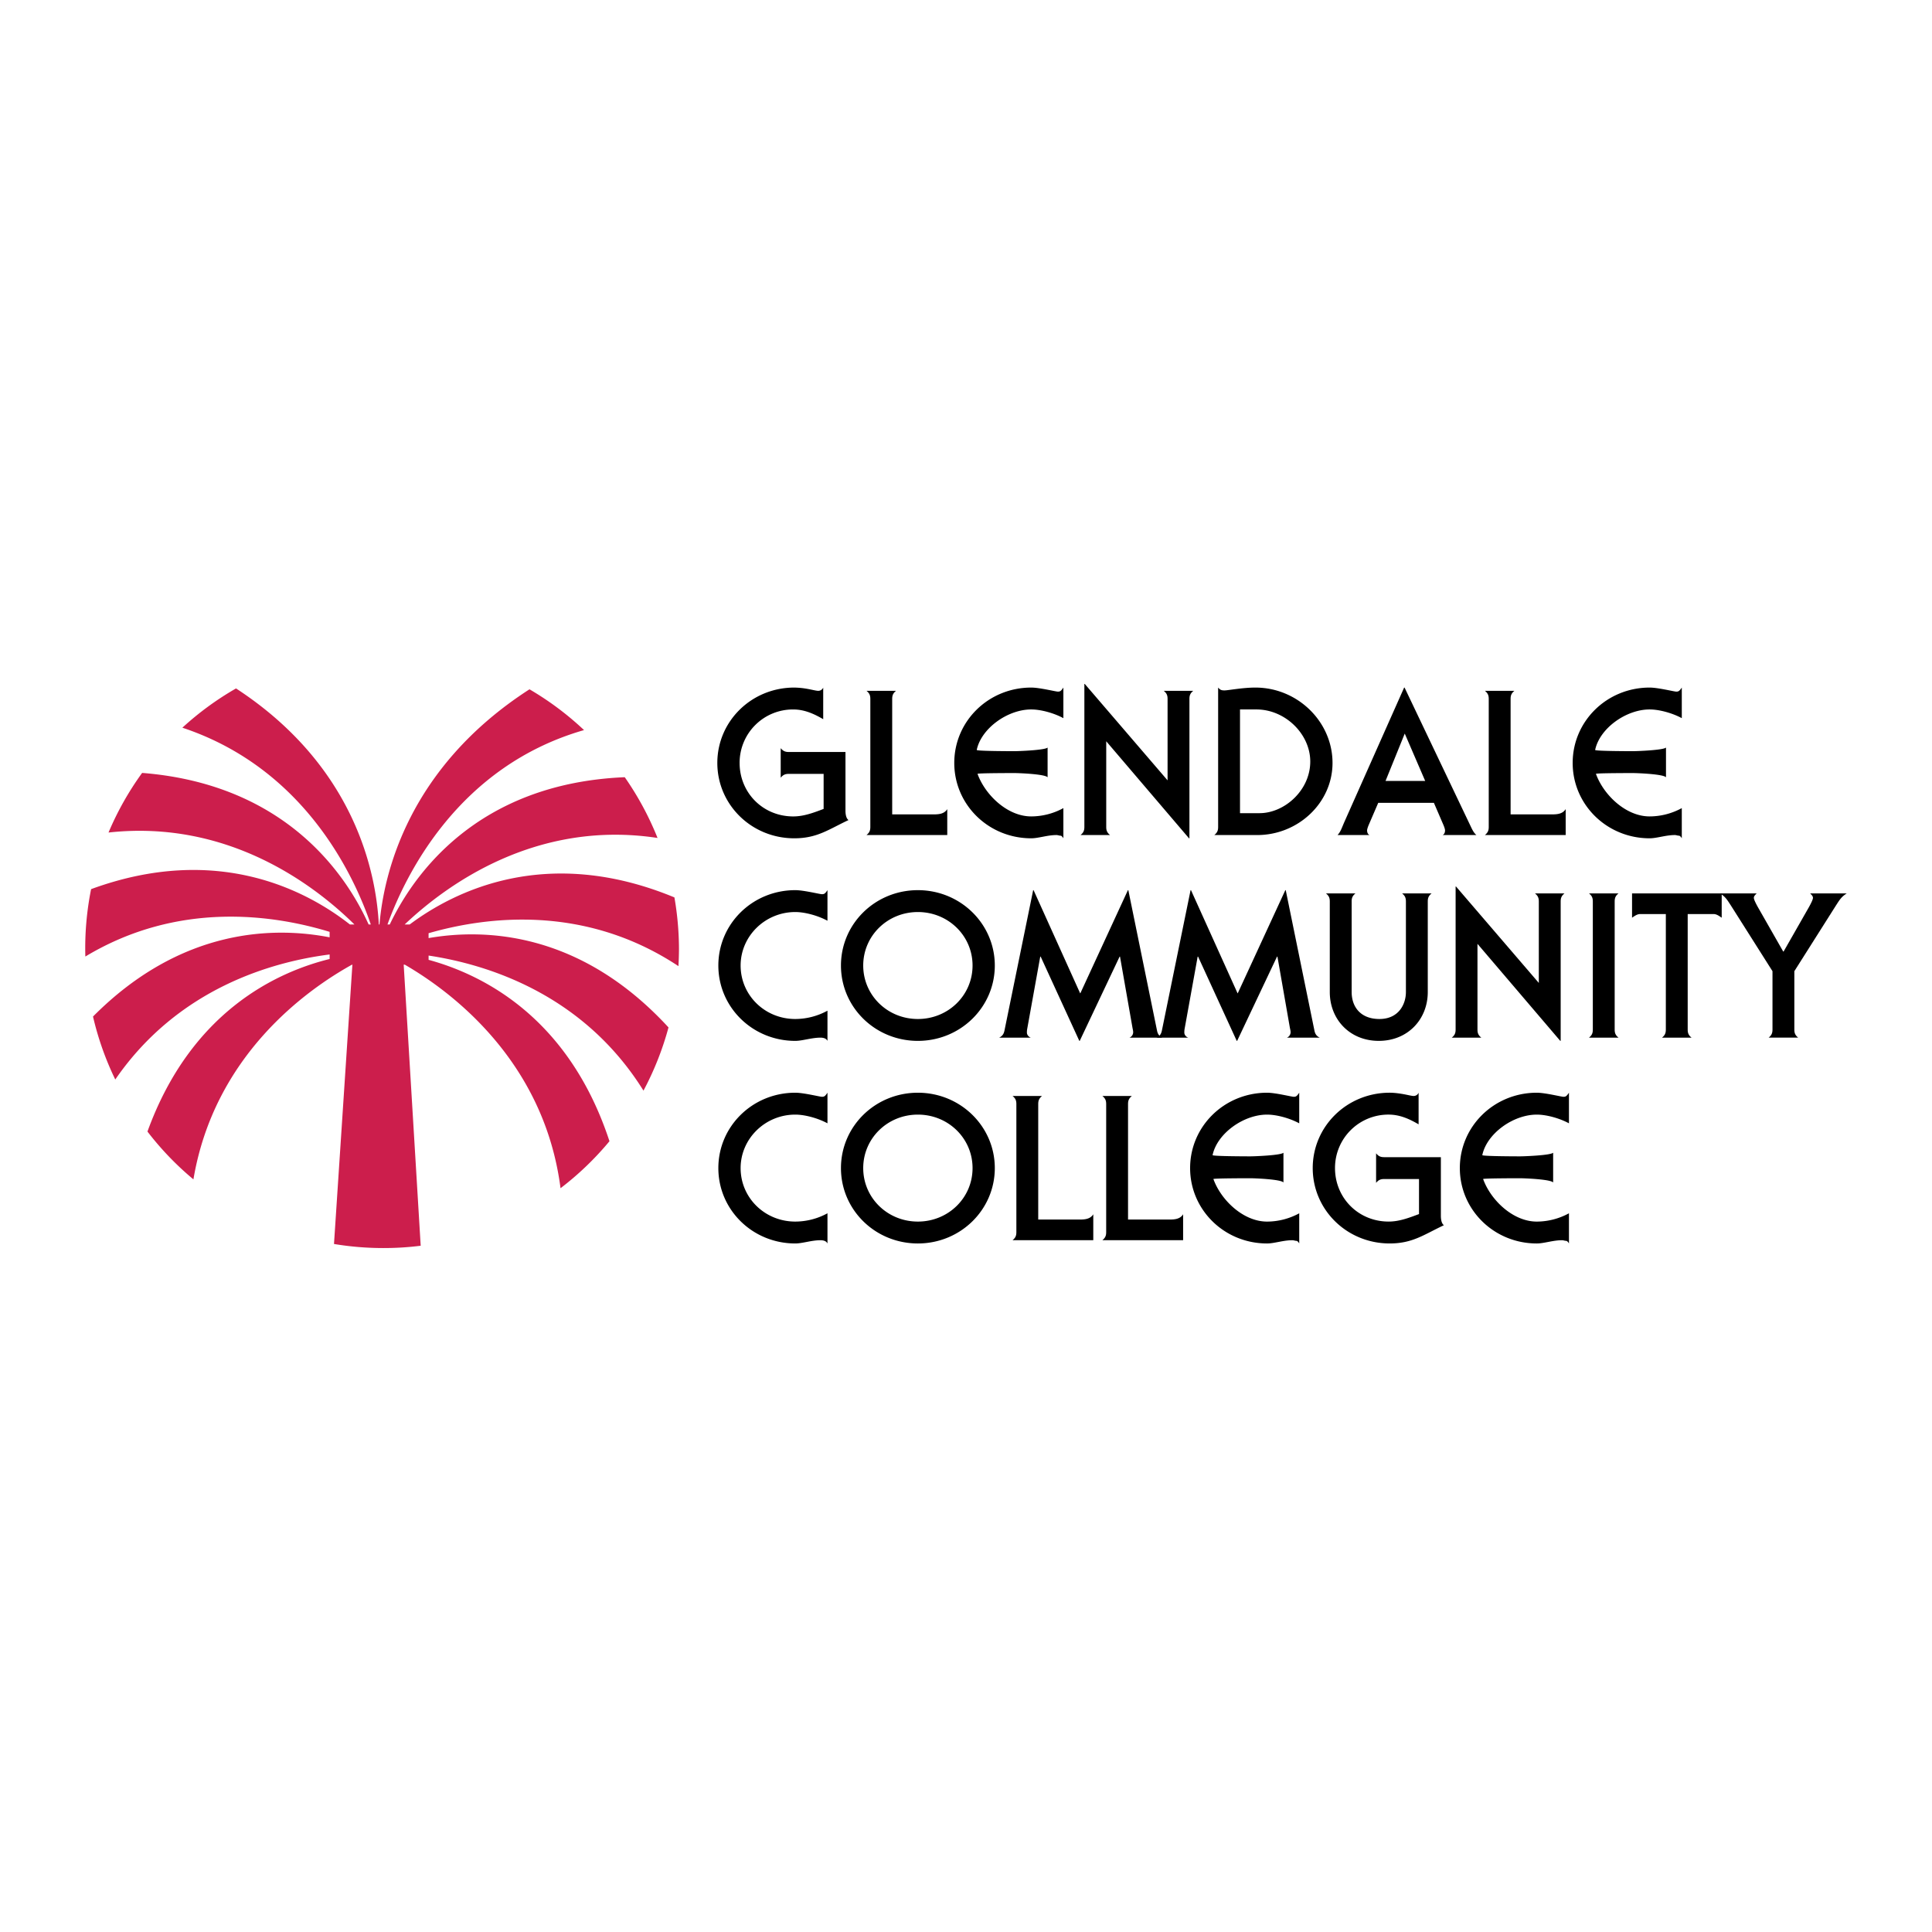 <svg xmlns="http://www.w3.org/2000/svg" width="2500" height="2500" viewBox="0 0 192.756 192.756"><g fill-rule="evenodd" clip-rule="evenodd"><path fill="#fff" fill-opacity="0" d="M0 0h192.756v192.756H0V0z"/><path d="M82.557 121.049a6.729 6.729 0 0 1-3.211.828c-3.03 0-5.454-2.363-5.454-5.336 0-2.93 2.444-5.336 5.454-5.336 1.009 0 2.322.385 3.211.869v-3.053c-.222.324-.303.406-.546.406-.222 0-1.817-.406-2.666-.406-4.262 0-7.675 3.355-7.675 7.52s3.414 7.52 7.675 7.52c.727 0 1.616-.324 2.525-.324.141 0 .262.021.384.061a.539.539 0 0 1 .303.264v-3.013zM91.577 111.205c3.03 0 5.455 2.365 5.455 5.336 0 2.973-2.425 5.336-5.455 5.336-3.029 0-5.453-2.363-5.453-5.336 0-2.971 2.424-5.336 5.453-5.336zm7.675 5.336c0-4.164-3.433-7.52-7.675-7.52-4.261 0-7.674 3.355-7.674 7.52s3.414 7.52 7.674 7.52c4.242 0 7.675-3.356 7.675-7.52zM109.076 121.15c-.301.484-.848.525-1.373.525h-4.119v-11.521c0-.342.08-.566.383-.809h-2.947c.303.242.383.467.383.809v12.773c0 .344-.08.566-.383.809h8.057v-2.586h-.001zM118.039 121.15c-.303.484-.85.525-1.373.525h-4.121v-11.521c0-.342.08-.566.385-.809h-2.949c.303.242.383.467.383.809v12.773c0 .344-.08.566-.383.809h8.059v-2.586h-.001zM124.738 117.553c.424 0 3.07.1 3.312.424v-2.971c-.242.262-2.889.363-3.312.363 0 0-3.738 0-3.758-.121.443-2.143 3.07-4.043 5.434-4.043 1.01 0 2.322.385 3.211.869v-3.053c-.223.324-.303.406-.545.406-.223 0-1.818-.406-2.666-.406-4.262 0-7.676 3.355-7.676 7.52s3.414 7.52 7.676 7.52c.727 0 1.615-.324 2.525-.324.141 0 .262.061.383.061s.223.121.303.264v-3.012a6.723 6.723 0 0 1-3.211.828c-2.383 0-4.605-2.162-5.352-4.244-.062-.081 3.676-.081 3.676-.081zM138.1 115.451c-.342 0-.564-.082-.807-.385v2.949c.242-.301.465-.383.807-.383h3.475v3.496c-.969.363-1.959.748-3.029.748-3.029 0-5.352-2.363-5.352-5.336a5.32 5.32 0 0 1 5.352-5.336c1.152 0 2.121.465 2.988.971v-3.154a.528.528 0 0 1-.504.324c-.182 0-.564-.102-1.01-.182s-.949-.143-1.373-.143c-4.262 0-7.676 3.355-7.676 7.52s3.414 7.52 7.676 7.52c2.281 0 3.393-.869 5.412-1.82-.262-.182-.303-.666-.303-.928v-5.861H138.1zM151.646 117.553c.424 0 3.07.1 3.312.424v-2.971c-.242.262-2.889.363-3.312.363 0 0-3.736 0-3.756-.121.443-2.143 3.07-4.043 5.434-4.043 1.01 0 2.322.385 3.211.869v-3.053c-.223.324-.303.406-.547.406-.221 0-1.816-.406-2.664-.406-4.262 0-7.676 3.355-7.676 7.52s3.414 7.52 7.676 7.52c.727 0 1.615-.324 2.525-.324.139 0 .26.061.383.061.121 0 .223.121.303.264v-3.012a6.729 6.729 0 0 1-3.211.828c-2.383 0-4.605-2.162-5.352-4.244-.062-.081 3.674-.081 3.674-.081zM82.557 100.836a6.732 6.732 0 0 1-3.211.83c-3.03 0-5.454-2.365-5.454-5.336 0-2.931 2.444-5.336 5.454-5.336 1.009 0 2.322.385 3.211.869v-3.052c-.222.323-.303.404-.546.404-.222 0-1.817-.404-2.666-.404-4.262 0-7.675 3.355-7.675 7.519s3.414 7.518 7.675 7.518c.727 0 1.616-.322 2.525-.322.141 0 .262.02.384.061a.535.535 0 0 1 .303.262v-3.013zM91.577 90.994c3.03 0 5.455 2.365 5.455 5.336s-2.425 5.336-5.455 5.336c-3.029 0-5.453-2.365-5.453-5.336s2.424-5.336 5.453-5.336zm7.675 5.336c0-4.164-3.433-7.519-7.675-7.519-4.261 0-7.674 3.355-7.674 7.519s3.414 7.518 7.674 7.518c4.242 0 7.675-3.354 7.675-7.518zM107.684 103.848h.041l3.979-8.407h.039l1.234 7.034c.02.141.08.342.08.504a.591.591 0 0 1-.365.547h3.273c-.344-.162-.465-.404-.525-.688l-2.867-14.027h-.041l-4.746 10.287h-.021l-4.645-10.287h-.041l-2.867 14.027c-.061.283-.182.525-.525.688h3.15c-.262-.102-.383-.324-.383-.506 0-.203.02-.322.041-.424l1.291-7.155h.041l3.857 8.407z"/><path d="M123.389 103.848h.041l3.979-8.407h.041l1.23 7.034c.021.141.082.342.082.504a.592.592 0 0 1-.363.547h3.271c-.344-.162-.465-.404-.525-.688l-2.867-14.027h-.041l-4.746 10.287h-.02l-4.646-10.287h-.041l-2.867 14.027c-.061.283-.182.525-.525.688h3.15c-.262-.102-.383-.324-.383-.506 0-.203.02-.322.039-.424l1.293-7.155h.041l3.857 8.407zM134.854 89.943c0-.344.08-.566.383-.809h-2.949c.305.243.385.465.385.809v9.034c0 2.711 1.979 4.871 4.887 4.871s4.889-2.16 4.889-4.871v-9.034c0-.344.08-.566.383-.809h-2.947c.303.243.383.465.383.809v9.034c0 1.193-.707 2.689-2.645 2.689-1.881 0-2.768-1.213-2.768-2.689v-9.034h-.001zM145.227 88.448v14.269c0 .344-.08.566-.385.809h2.949c-.303-.242-.383-.465-.383-.809v-8.55l8.26 9.681h.041V89.943c0-.344.08-.566.383-.809h-2.949c.303.243.385.465.385.809v8.125l-8.262-9.621h-.039v.001zM158.916 102.717c0 .344-.08.566-.383.809h2.947c-.303-.242-.383-.465-.383-.809V89.943c0-.344.08-.566.383-.809h-2.947c.303.243.383.465.383.809v12.774zM162.83 89.134v2.426c.24-.162.504-.364.807-.364h2.564v11.521c0 .344-.08.566-.383.809h2.949c-.305-.242-.385-.465-.385-.809V91.196h2.586c.303 0 .564.202.807.364v-2.426h-8.945z"/><path d="M180.596 89.134c.121.122.283.263.283.444 0 .122-.102.385-.404.93l-2.525 4.426h-.039l-2.525-4.426c-.303-.545-.404-.808-.404-.93 0-.182.162-.323.283-.444h-3.656c.547.344.729.667 1.072 1.192l4.16 6.57v5.82c0 .344-.082.566-.385.809h2.949c-.303-.242-.383-.465-.383-.809v-5.82l4.16-6.57c.342-.525.523-.849 1.07-1.192h-3.656zM78.699 75.027c-.343 0-.565-.081-.808-.384v2.951c.243-.303.465-.384.808-.384h3.474v3.497c-.969.364-1.959.748-3.03.748-3.029 0-5.352-2.365-5.352-5.336a5.32 5.32 0 0 1 5.352-5.336c1.151 0 2.121.465 2.989.97V68.6a.53.53 0 0 1-.505.323c-.182 0-.566-.101-1.01-.182a8.103 8.103 0 0 0-1.374-.142c-4.261 0-7.675 3.355-7.675 7.519s3.414 7.519 7.675 7.519c2.282 0 3.393-.869 5.413-1.819-.263-.182-.303-.667-.303-.93v-5.861h-5.654zM94.508 80.727c-.303.485-.848.525-1.374.525h-4.12V69.731c0-.343.082-.565.384-.809h-2.949c.303.243.384.465.384.809v12.774c0 .343-.082.565-.384.808h8.059v-2.586zM101.207 77.128c.424 0 3.07.101 3.312.425v-2.971c-.242.263-2.889.363-3.312.363 0 0-3.736 0-3.758-.121.443-2.143 3.07-4.042 5.434-4.042 1.01 0 2.322.384 3.211.869v-3.052c-.221.323-.303.404-.545.404-.223 0-1.818-.404-2.666-.404-4.262 0-7.675 3.355-7.675 7.519s3.413 7.519 7.675 7.519c.727 0 1.615-.324 2.525-.324.141 0 .262.061.383.061s.223.121.303.263v-3.012a6.725 6.725 0 0 1-3.211.829c-2.383 0-4.605-2.163-5.354-4.245-.058-.081 3.678-.081 3.678-.081zM108.188 68.236v14.27c0 .343-.082.565-.385.808h2.949c-.303-.242-.383-.464-.383-.808v-8.55l8.26 9.682h.041V69.731c0-.343.08-.565.383-.809h-2.949c.305.243.385.465.385.809v8.126l-8.262-9.621h-.039zM123.715 70.782h1.637c2.889 0 5.373 2.466 5.373 5.194 0 2.871-2.566 5.154-5.07 5.154h-1.939V70.782h-.001zm1.717 12.531c4.08 0 7.514-3.213 7.514-7.195 0-4.123-3.494-7.519-7.695-7.519-1.312 0-2.705.283-3.09.283-.344 0-.445-.081-.627-.283v13.906c0 .343-.08.565-.383.808h4.281zM136.639 83.313c-.182-.08-.244-.283-.244-.464 0-.101.062-.303.162-.545l.949-2.203h5.555l.949 2.203c.102.242.162.444.162.545 0 .182-.061.384-.242.464h3.373c-.223-.182-.363-.444-.484-.687l-6.686-14.027h-.041l-5.979 13.441c-.262.606-.363.95-.666 1.273h3.192zm5.554-5.396h-3.959l1.918-4.729 2.041 4.729zM156.207 80.727c-.305.485-.85.525-1.375.525h-4.119V69.731c0-.343.08-.565.383-.809h-2.949c.303.243.385.465.385.809v12.774c0 .343-.082.565-.385.808h8.061v-2.586h-.001zM162.904 77.128c.424 0 3.07.101 3.312.425v-2.971c-.242.263-2.889.363-3.312.363 0 0-3.736 0-3.756-.121.443-2.143 3.07-4.042 5.434-4.042 1.008 0 2.32.384 3.211.869v-3.052c-.223.323-.305.404-.545.404-.223 0-1.818-.404-2.666-.404-4.262 0-7.676 3.355-7.676 7.519s3.414 7.519 7.676 7.519c.727 0 1.615-.324 2.523-.324.143 0 .264.061.383.061.123 0 .223.121.305.263v-3.012a6.73 6.73 0 0 1-3.211.829c-2.385 0-4.605-2.163-5.354-4.245-.06-.081 3.676-.081 3.676-.081z"/><path d="M36.779 92.237c-2.099-4.676-8.065-13.978-22.599-15.123a29.937 29.937 0 0 0-3.353 5.948c11.981-1.321 20.596 5.292 24.536 9.174h-.451c-4.274-3.355-13.208-8.154-25.823-3.526a29.922 29.922 0 0 0-.574 6.724c9.28-5.589 18.808-4.162 24.371-2.463v.546C27.44 92.46 18.125 92.511 9.28 101.42a29.772 29.772 0 0 0 2.221 6.283c6.293-9.15 15.739-11.756 21.386-12.475v.451c-5.334 1.317-13.846 5.284-18.175 17.217a29.924 29.924 0 0 0 4.586 4.771c2.09-12.395 11.323-18.928 15.821-21.423h.039l-1.835 27.868c1.596.266 3.234.406 4.906.406a29.291 29.291 0 0 0 3.744-.23l-1.697-28.045h.105c4.525 2.619 13.893 9.504 15.543 22.305a29.917 29.917 0 0 0 4.883-4.688c-4.056-12.35-12.625-16.619-18.046-18.097v-.426c5.768.867 15.396 3.784 21.439 13.476a30.01 30.01 0 0 0 2.497-6.307c-8.827-9.598-18.363-9.88-23.937-8.913v-.486c5.72-1.651 15.55-2.933 24.928 3.284.033-.563.051-1.13.053-1.702a30.387 30.387 0 0 0-.454-5.154c-12.71-5.259-21.928-.652-26.413 2.7h-.5c4.145-3.928 13.087-10.482 25.229-8.631a30.092 30.092 0 0 0-3.271-6.062c-14.889.622-21.188 9.938-23.446 14.693h-.228c1.856-5.094 7.146-15.811 19.611-19.394a29.982 29.982 0 0 0-5.442-4.069c-12.17 7.845-14.547 18.505-14.966 23.463h-.067c-.25-4.939-2.255-15.726-14.246-23.55a29.956 29.956 0 0 0-5.353 3.917c12.127 4.03 17.089 14.644 18.799 19.632h-.215v.003z" fill="#cc1e4c"/></g></svg>
